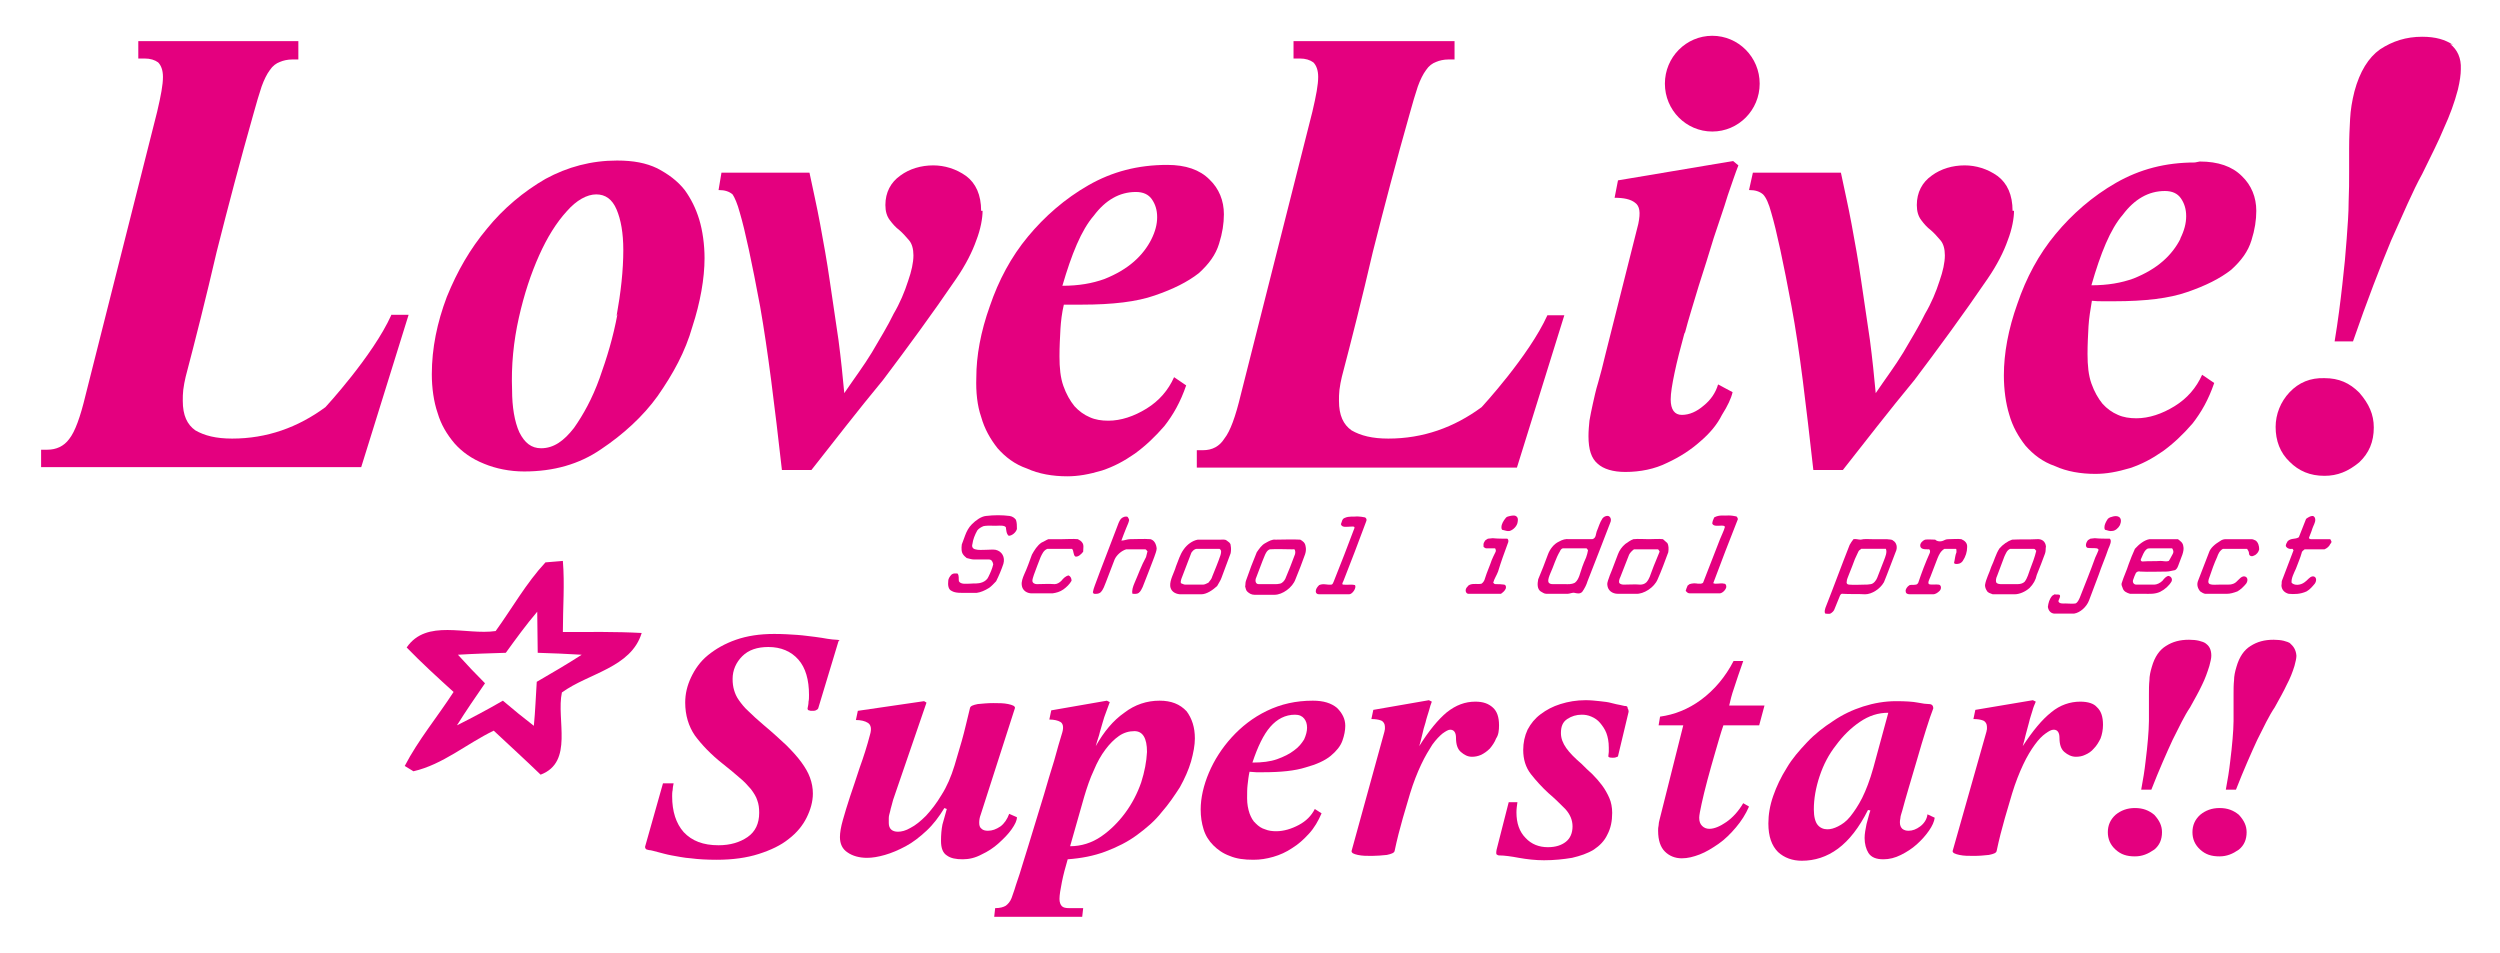 <?xml version="1.0" encoding="utf-8"?>
<!-- Generator: Adobe Illustrator 21.0.0, SVG Export Plug-In . SVG Version: 6.00 Build 0)  -->
<svg version="1.1" id="图层_1" xmlns="http://www.w3.org/2000/svg" xmlns:xlink="http://www.w3.org/1999/xlink" x="0px" y="0px"
	 viewBox="0 0 517 197" style="enable-background:new 0 0 517 197;" xml:space="preserve">
<style type="text/css">
	.st0{fill:#E4007F;}
</style>
<g>
	<path class="st0" d="M202.1,109.7c0.3-0.4,0.8-0.7,1.3-0.9c1.1-0.2,2.2,0,3.3-0.1c0.5,0,1,0,1.3,0.3c0.1,0.6,0.1,1.4,0.6,1.8
		c0.7,0,1.5-0.7,1.7-1.4c0-0.7,0-1.3-0.2-1.9c-0.3-0.4-0.7-0.7-1.3-0.8c-1.6-0.2-3.2-0.2-4.9,0c-1,0.1-2.1,0.9-2.9,1.7
		c-0.7,0.7-1.1,1.5-1.4,2.3c-0.2,0.6-0.5,1.3-0.7,1.9c-0.1,0.8-0.1,1.6,0.3,2.1c0.2,0.3,0.5,0.5,0.7,0.7c0.5,0.1,1,0.3,1.5,0.3
		c1,0,2.1,0,3.1,0c0.6,0,0.8,0.5,0.9,1c-0.2,0.9-0.6,1.8-1,2.6c-0.2,0.5-0.7,0.9-1.2,1.1c-1,0.4-1.8,0.2-2.6,0.3
		c-0.8,0-1.9,0.2-2.3-0.5c-0.1-0.5,0.1-1.2-0.3-1.6c-0.4,0-0.8-0.1-1.2,0.2c-0.4,0.4-0.7,0.9-0.7,1.3c-0.1,0.9,0,1.8,0.7,2.1
		c0.8,0.5,2.1,0.4,3.2,0.4c0.7,0,1.3,0,2,0c0.8-0.1,1.7-0.5,2.5-1c0.6-0.4,1-0.9,1.5-1.4c0.6-1.2,1.1-2.4,1.5-3.6
		c0.4-1.4-0.3-2.6-1.6-2.9c-0.6-0.1-1.3,0-2,0c-0.7,0-1.6,0.1-2.2-0.1c-0.5-0.1-0.8-0.5-0.6-1.1
		C201.2,111.6,201.6,110.6,202.1,109.7z"/>
	<path class="st0" d="M280.2,121L280.2,121c-0.7-0.2-1.6,0-2.4-0.1c-0.4,0-0.1-0.5,0-0.7c1.6-4.1,3.2-8.2,4.7-12.3
		c0.2-0.4,0.1-0.7-0.2-0.9c-0.5-0.1-1.1-0.2-1.6-0.2c-0.9,0.1-1.7-0.1-2.6,0.3c-0.6,0.2-0.6,0.9-0.8,1.3c0.2,0.8,1.3,0.5,2.1,0.5
		c0.3,0,0.8-0.1,0.7,0.3c-1.4,3.7-2.8,7.4-4.3,11.1c-0.1,0.2-0.2,0.6-0.5,0.6c-0.9,0.1-1.6-0.3-2.5,0.1c-0.4,0.4-0.7,0.8-0.7,1.3
		c0,0.4,0.3,0.6,0.7,0.6c2.1,0,4.1,0,6.2,0C279.7,122.9,280.6,121.5,280.2,121z"/>
	<path class="st0" d="M313.8,108.2c0.1-0.5,0.2-1-0.1-1.3c-0.3-0.4-0.9-0.3-1.4-0.2c-0.3,0.1-0.7,0.1-0.9,0.4
		c-0.5,0.6-0.9,1.3-0.9,1.9c0,0.2,0,0.6,0.3,0.6l0,0c0.5,0.1,0.9,0.3,1.4,0.2C312.9,109.6,313.6,108.9,313.8,108.2z"/>
	<path class="st0" d="M359.1,106.8c-0.5-0.1-1-0.2-1.6-0.2c-1,0.1-1.9-0.2-3,0.4c-0.2,0.4-0.4,0.9-0.4,1.3c0.3,0.6,1.2,0.4,1.9,0.4
		c0.3,0,0.7,0,0.7,0.3c-0.2,0.8-0.7,1.7-1,2.5c-1.2,3-2.3,6-3.5,9c-0.3,0.3-0.8,0.2-1.1,0.2c-0.5-0.1-1.1-0.1-1.7,0.1
		c-0.1,0.1-0.3,0.2-0.4,0.3c-0.2,0.4-0.3,0.8-0.4,1.1c0.2,0.2,0.4,0.5,0.8,0.5c2,0,4.1,0,6.1,0c0.6,0.1,1.4-0.7,1.5-1.3
		c0-0.4-0.1-0.7-0.5-0.7l0,0c-0.7-0.2-1.6,0.2-2.2-0.1c1.6-4.3,3.3-8.7,5-13C359.5,107.3,359.3,107,359.1,106.8z"/>
	<path class="st0" d="M438.4,108.6c0.3-0.7,0.3-1.4-0.2-1.7l0,0c-0.3-0.2-0.8-0.2-1.2-0.1c-0.4,0.1-0.8,0.2-1.1,0.5
		c-0.4,0.6-0.7,1.2-0.7,1.7c0,0.3,0,0.6,0.3,0.6c0.4,0.1,0.8,0.3,1.3,0.2C437.4,109.8,438.1,109.2,438.4,108.6z"/>
	<path class="st0" d="M234.6,120.6c-0.3,0.7-0.6,1.6-0.4,2.2c0.4,0,0.9,0.1,1.3-0.2c0.4-0.3,0.6-0.8,0.8-1.2c0.8-2,1.6-4.1,2.4-6.2
		c0.2-0.6,0.5-1.3,0.5-1.8c-0.1-0.9-0.5-1.7-1.3-1.9l0,0c-1.4-0.1-2.8,0-4.2,0c-0.6,0-1.2,0.3-1.8,0.3c0.3-0.9,0.7-1.8,1-2.6
		c0.2-0.5,0.5-1.1,0.6-1.6c0-0.3-0.2-0.5-0.3-0.7c-0.4-0.2-1,0-1.4,0.4c-0.4,0.5-0.6,1.2-0.8,1.7c-1.5,4-3.1,8-4.6,12.1
		c-0.2,0.5-0.3,0.9-0.4,1.4c0.1,0.1,0.1,0.2,0.2,0.3c0.4,0,0.9,0.1,1.4-0.3c0.6-0.6,0.8-1.4,1.1-2.1c0.6-1.6,1.2-3.1,1.8-4.7
		c0.4-0.9,1.4-1.8,2.4-2.1c1.3,0,2.6,0,3.9,0c0.3,0,0.3,0.3,0.5,0.4c-0.1,0.4-0.2,0.8-0.3,1.2C236,117,235.4,118.8,234.6,120.6z"/>
	<path class="st0" d="M320.1,114.7c-0.6,1.7-1.3,3.4-2,5.1c-0.2,1-0.2,2,0.5,2.5c0.4,0.2,0.7,0.5,1.2,0.5c1.4,0,2.9,0,4.4,0
		c0.4,0,1-0.3,1.4-0.2c0.5,0.1,1.1,0.3,1.6-0.2c0.5-0.7,0.9-1.5,1.1-2.2c1.6-4,3.1-8,4.7-12.1c0.2-0.4,0.2-0.9-0.1-1.2l0,0
		c-0.3-0.4-1.1-0.2-1.5,0.3c-0.6,0.9-0.8,1.8-1.2,2.7c-0.2,0.5-0.1,1.4-0.9,1.6c-1.6,0-3.2,0-4.8,0c-0.7-0.1-1.4,0.1-2.1,0.5
		C321.3,112.5,320.5,113.6,320.1,114.7z M323.2,113.4c1.6,0,3.2,0,4.9,0c0.1,0.1,0.2,0.2,0.3,0.4c-0.1,0.5-0.2,1-0.4,1.5l0,0
		c-0.6,1.3-1,2.5-1.4,3.8c-0.2,0.5-0.4,1-0.9,1.4c-0.8,0.4-1.4,0.3-2.1,0.3c-0.8,0-1.7,0-2.5,0c-0.4,0-0.8-0.1-0.9-0.5
		c-0.1-0.5,0.2-1.2,0.4-1.7c0.7-1.5,1.1-3.1,2-4.6C322.7,113.7,323,113.4,323.2,113.4z"/>
	<path class="st0" d="M481.9,111.5c-1.3,0-2.7,0-4,0c-0.2,0-0.4-0.1-0.4-0.3c0.2-0.6,0.5-1.2,0.7-1.9c0.2-0.6,0.6-1.2,0.6-1.8
		c0-0.4-0.2-0.8-0.6-0.8c-0.4,0-0.9,0.3-1.3,0.6c-0.5,1.3-1,2.5-1.5,3.8c-0.8,0.5-1.5,0.1-2.3,0.8c-0.2,0.3-0.4,0.7-0.4,1
		c0.2,0.5,0.8,0.7,1.4,0.6c0.1,0.1,0.1,0.2,0.2,0.3c-0.8,2.1-1.6,4.2-2.4,6.3c-0.1,0.3,0,0.6-0.1,0.9c0,1,0.7,1.6,1.5,1.8
		c1.1,0.1,2.4,0.1,3.7-0.5c0.7-0.4,1.2-1,1.7-1.6c0.5-0.7,0.3-1.6-0.5-1.5c-0.6,0.1-1,0.8-1.6,1.2c-0.9,0.7-2.2,0.7-2.7,0.1
		c-0.1-0.9,0.5-2,0.9-2.9c0.4-1.1,0.9-2.2,1.2-3.3c0-0.3,0.4-0.5,0.6-0.7c1.4,0,2.7,0,4.1,0c0.5-0.2,1-0.6,1.2-1.1
		C482.4,112,482,111.8,481.9,111.5L481.9,111.5z"/>
	<path class="st0" d="M215.2,115.2c0.3-0.6,0.6-1.4,1.4-1.7c1.7,0,3.4,0,5.1,0c0.4,0.4,0.2,1.3,0.7,1.6c0.6,0.1,1.2-0.5,1.6-1
		c0-0.7,0.2-1.4-0.2-1.9c-0.2-0.3-0.5-0.5-0.9-0.7c-1-0.1-2.1,0-3.2,0c-1,0-2,0-2.9,0c-0.5,0.2-0.9,0.5-1.4,0.7
		c-0.9,0.6-1.5,1.6-2,2.5c-0.5,1.4-1,2.8-1.6,4.1c-0.3,0.7-0.6,1.5-0.5,2.2c0.1,1.1,1.1,1.8,2.3,1.7c1.4,0,2.7,0,4.1,0
		c0.7-0.1,1.5-0.3,2.2-0.8c0.7-0.5,1.3-1.1,1.7-1.8c0-0.5-0.2-0.9-0.6-1.1l0,0c-0.6,0.1-1.1,0.6-1.5,1.1c-0.4,0.4-0.9,0.7-1.4,0.7
		c-1.2-0.1-2.5,0-3.7,0c-0.5,0-0.9-0.3-0.9-0.7c0-0.4,0.2-0.8,0.3-1.2C214.3,117.6,214.7,116.4,215.2,115.2z"/>
	<path class="st0" d="M253.7,111.8c-0.3-0.3-0.9-0.2-1.3-0.2c-1.6,0-3.1,0-4.7,0c-1.1,0.2-2.2,1-2.9,2c-0.8,1.1-1.1,2.3-1.6,3.5
		c-0.4,1.4-1.3,2.8-1.2,4.1c0.1,1,0.9,1.6,2,1.7c1.5,0,2.9,0,4.4,0c1.1,0,2.3-0.8,3.3-1.7c0.3-0.6,0.7-1.1,0.9-1.7
		c0.6-1.7,1.3-3.4,1.9-5.1l0,0c0.1-0.6,0.1-1.1,0-1.6C254.5,112.3,254.1,112.1,253.7,111.8z M252.4,114.8c-0.5,1.5-1.1,2.9-1.7,4.4
		c-0.1,0.5-0.5,0.9-0.8,1.3c-0.4,0.2-0.8,0.4-1.1,0.4c-1.2,0-2.5,0-3.7,0c-0.3,0-0.6-0.2-0.9-0.3c-0.1-0.4,0.1-0.9,0.3-1.4
		c0.6-1.6,1.2-3.1,1.8-4.7c0.1-0.4,0.7-1,1.2-1c1.6,0,3.2,0,4.7,0C252.7,113.8,252.5,114.4,252.4,114.8z"/>
	<path class="st0" d="M268.9,111.6c-1.7-0.1-3.4,0-5.1,0c-0.7-0.1-1.4,0.3-2.1,0.7c-0.8,0.4-1.3,1.2-1.8,1.9
		c-0.8,1.9-1.5,3.8-2.2,5.8c-0.2,0.5-0.1,0.8-0.2,1.3c0.1,0.4,0.2,0.8,0.4,1c0.4,0.4,0.9,0.7,1.5,0.7c1.4,0,2.8,0,4.2,0
		c1.6,0,3.7-1.5,4.3-3.2c0.7-1.7,1.4-3.5,2-5.2c0.2-0.6,0.2-1.2,0.1-1.6l0,0C269.9,112.2,269.4,111.9,268.9,111.6z M267.7,114.9
		c-0.6,1.6-1.2,3.2-1.9,4.8l0,0c-0.2,0.4-0.6,0.9-1.1,1c-0.4,0.1-0.7,0.1-1,0.1c-1.1,0-2.3,0-3.4,0c-0.7,0-0.8-0.8-0.5-1.4
		c0.6-1.5,1.1-3,1.7-4.4c0.2-0.5,0.5-1.2,1.1-1.4c1.5-0.1,3.1,0,4.6,0c0.2,0,0.6-0.1,0.6,0.2C267.9,114.1,267.9,114.5,267.7,114.9z"
		/>
	<path class="st0" d="M311.8,112.4c0.2-0.4,0.2-0.8-0.1-1c-1,0-2,0-3-0.1c-0.3,0-0.7,0.1-1,0.1c-0.3,0.2-0.6,0.3-0.7,0.6
		c-0.3,0.4-0.2,0.7-0.2,1.1c0.2,0.1,0.3,0.3,0.6,0.3c0.6,0,1.2,0,1.8,0c0.1,0.2,0.2,0.4,0.1,0.7c-0.3,0.6-0.6,1.2-0.8,1.7
		c-0.4,1.2-1,2.5-1.4,3.8c-0.1,0.4-0.3,0.8-0.7,1.1c-0.8,0.2-1.5-0.1-2.4,0.2c-0.2,0.1-0.4,0.2-0.5,0.4c-0.7,0.6-0.4,1.6,0.3,1.5
		c1.5,0,3,0,4.5,0c0.7,0,1.4,0,2.1,0c0.4-0.3,0.8-0.6,1-1.1c0.1-0.4,0-0.7-0.3-0.8l0,0c-0.6-0.1-1.2-0.1-1.8-0.1
		c-0.3,0-0.4-0.2-0.5-0.3c0.2-0.8,0.7-1.5,1-2.3C310.4,116.2,311.1,114.3,311.8,112.4z"/>
	<path class="st0" d="M345,114.2c0.1-0.7,0.1-1.4-0.2-1.9l0,0c-0.3-0.3-0.6-0.5-0.9-0.8c-0.9-0.1-1.9,0-2.9,0c-1.1,0-2.1-0.1-3.2,0
		c-0.6,0.2-1.1,0.6-1.7,1c-0.7,0.6-1.2,1.3-1.5,2.1c-0.6,1.5-1.1,3-1.7,4.4c-0.2,0.7-0.6,1.4-0.5,2c0.1,1.1,1,1.8,2.2,1.8
		c1.2,0,2.5,0,3.7,0c1.6,0.1,3.8-1.3,4.5-3C343.6,118,344.3,116.1,345,114.2z M341.6,118.1L341.6,118.1c-0.3,0.8-0.5,1.6-1.1,2.3
		c-0.4,0.4-0.9,0.5-1.3,0.5c-1.1-0.1-2.3,0-3.4,0c-0.4,0-0.7-0.1-0.9-0.3c-0.2-0.3,0-0.9,0.2-1.3c0.6-1.5,1.2-3.1,1.8-4.6
		c0.2-0.4,0.6-0.8,1-1.1c1.7,0,3.3,0,5,0c0.1,0.2,0.3,0.3,0.3,0.5C342.7,115.4,342.1,116.7,341.6,118.1z"/>
	<path class="st0" d="M391.5,111.8c-0.3-0.3-0.8-0.2-1.3-0.3c-1,0-2,0-3.1,0c-0.8,0-1.5-0.1-2.3,0.1c-0.5,0-1-0.2-1.5-0.1
		c-0.3,0.4-0.6,0.8-0.8,1.2c-1.7,4.3-3.3,8.7-5,13c-0.1,0.4-0.3,0.9,0,1.2c0.3,0,0.7,0.1,1,0c0.4-0.2,0.8-0.6,0.9-1
		c0.4-0.9,0.7-1.8,1.1-2.7c0.1-0.3,0.4-0.5,0.6-0.4c1.5,0.1,3.1,0,4.6,0.1c1.4,0,3.1-1.1,3.9-2.5c0.2-0.5,0.4-1,0.6-1.5
		c0.6-1.6,1.2-3.1,1.8-4.7l0,0C392.5,113.2,392.2,112.2,391.5,111.8z M389.6,115.9c-0.5,1.2-0.9,2.4-1.4,3.6
		c-0.2,0.5-0.7,1.2-1.3,1.3l0,0c-0.5,0.1-0.9,0.1-1.3,0.1c-1,0-2.1,0.1-3.2,0c-0.4,0-0.6-0.3-0.5-0.6c0-0.5,0.3-1,0.5-1.6
		c0.4-1,0.8-2,1.2-3.1c0.2-0.5,0.5-1,0.7-1.5c0.1-0.3,0.4-0.4,0.6-0.6c1.7,0,3.4,0,5.1,0C390.3,114.2,389.9,115.1,389.6,115.9z"/>
	<path class="st0" d="M404.6,114.2c-0.3,0.7-0.3,1.4-0.5,2.2c0.1,0.1,0.1,0.2,0.2,0.2c0.5,0.1,1.2,0,1.6-0.6
		c0.6-0.9,0.9-1.9,0.9-2.8c0.1-0.9-0.5-1.4-1.2-1.7l0,0c-0.8-0.1-1.7,0-2.5,0c-0.3,0-0.6,0-1,0.2c-0.7,0.4-1.5,0.3-1.9-0.1
		c-0.7,0-1.4-0.1-2.1,0c-0.5,0.2-1,0.7-1,1.2c0,0.8,0.9,0.8,1.6,0.8c0.4-0.1,0.5,0.3,0.4,0.7c-0.9,2-1.7,4.1-2.4,6.2
		c-0.1,0.2-0.3,0.4-0.5,0.4c-0.5,0.1-0.9,0-1.3,0.1c-0.5,0.3-0.9,0.9-0.8,1.3c0,0.5,0.5,0.6,0.9,0.6c1.6,0,3.2,0,4.8,0
		c0.4,0,0.9-0.3,1.3-0.7c0.5-0.5,0.3-1.3-0.2-1.3c-0.6-0.1-1.4,0.1-2-0.1c-0.3-0.3,0.1-1,0.3-1.5c0.5-1.3,1-2.6,1.5-3.9
		c0.3-0.7,0.6-1.4,1.4-1.9c0.8,0,1.6,0,2.4,0C404.6,113.5,404.6,113.9,404.6,114.2z"/>
	<path class="st0" d="M421.2,111.5c-1.7,0.1-3.3,0-5.1,0.1c-0.9,0.3-1.9,1-2.6,1.8c-0.8,1.2-1.1,2.6-1.7,3.8
		c-0.4,1.3-1.1,2.5-1.3,3.8c0,0.5,0.2,0.9,0.4,1.2c0.2,0.4,0.7,0.5,1.2,0.7c1.5,0,3,0,4.5,0c1,0,2.2-0.5,3.1-1.3
		c0.8-0.8,1.3-1.7,1.5-2.7c0.6-1.5,1.2-3,1.7-4.4c0.2-0.5,0.1-1,0.2-1.5l0,0C423,112,422.3,111.4,421.2,111.5z M419.8,117.8
		c-0.3,0.8-0.5,1.7-1.1,2.5l0,0c-0.4,0.4-1,0.5-1.5,0.5c-1,0-2.1,0-3.2,0c-0.4,0-1,0-1.2-0.4c-0.1-0.4,0-0.9,0.2-1.3
		c0.5-1.3,1-2.7,1.5-4c0.3-0.6,0.5-1.3,1.2-1.6c1.6,0,3.2,0,4.9,0c0.3,0,0.3,0.3,0.5,0.4C420.8,115.2,420.3,116.5,419.8,117.8z"/>
	<path class="st0" d="M425.9,123c-0.3-0.1-0.7,0-1-0.1c-0.2,0.1-0.3,0.2-0.5,0.3c-0.6,0.7-0.8,1.5-0.9,2.3c0.1,0.7,0.5,1.3,1.3,1.4
		c1.4,0,2.7,0,4.1,0c1.3-0.2,2.6-1.4,3.1-2.7c0.7-1.8,1.3-3.5,2-5.3c0.6-1.8,1.4-3.6,2-5.4l0,0c0.3-0.7,0.8-1.7,0.3-2.1
		c-1,0-2.1,0-3.1-0.1c-0.3,0-0.6,0.1-0.9,0.1c-0.2,0.1-0.3,0.2-0.5,0.3c-0.5,0.6-0.6,1.4-0.1,1.6c0.6,0.1,1.3,0,1.9,0.1
		c0.2,0,0.3,0.2,0.4,0.3c-0.2,0.5-0.4,1-0.7,1.6c-1,2.8-2.1,5.5-3.2,8.3c-0.2,0.4-0.4,1-0.9,1.2c-0.7,0.1-1.3,0-2,0
		c-0.5,0-1.3,0.1-1.5-0.4C425.6,124.1,426.3,123.3,425.9,123z"/>
	<path class="st0" d="M441.7,118.5c0.2-0.3,0.6-0.4,0.9-0.3c1.8,0.1,3.6,0,5.4,0c0.6,0,1.2-0.2,1.8-0.3c0.5-0.3,0.6-0.8,0.8-1.3
		c0.4-1.2,1.2-2.6,0.9-3.7l0,0c-0.1-0.7-0.6-1-1.1-1.4c-1.9,0-3.9,0-5.9,0c-1.1,0.2-2.2,1.1-3,2c-0.5,1.1-0.9,2.1-1.3,3.2
		c-0.4,1.3-1,2.5-1.4,3.8c-0.2,0.5,0.1,0.8,0.2,1.2c0.2,0.6,0.8,0.9,1.5,1.1c1,0,2,0,3,0c1,0,2.1,0.1,3.2-0.4c1-0.5,1.9-1.3,2.4-2.2
		c0.2-0.6-0.2-1-0.6-1.1c-0.5,0-1,0.6-1.3,1c-0.5,0.5-1.2,0.8-1.7,0.8c-1.2,0-2.5,0-3.7,0c-0.5,0-0.8-0.4-0.7-0.9
		C441.3,119.4,441.5,118.9,441.7,118.5z M442.8,115.5c0.3-0.6,0.5-1.4,1.1-1.9c0.2-0.2,0.5-0.2,0.7-0.2c1.5,0,3.1,0,4.6,0
		c0.2,0.3,0.4,0.7,0.1,1.2l0,0c-0.3,0.5-0.5,1-0.8,1.4c-0.6,0.2-1.1,0-1.7,0c-1.2,0.1-2.3,0-3.5,0.1
		C443,116.2,442.5,116,442.8,115.5z"/>
	<path class="st0" d="M458.5,115.2c0.2-0.6,0.5-1.3,1.2-1.7l0,0c1.7,0,3.4,0,5,0c0.2,0.3,0.4,0.6,0.4,1c0,0.4,0.5,0.7,1,0.4
		c0.6-0.2,1-0.8,1.1-1.3c0-0.7-0.2-1.4-0.7-1.8c-0.3-0.1-0.5-0.3-0.9-0.3c-1.8,0-3.5,0-5.3,0c-0.4,0-0.8,0.1-1.2,0.4
		c-1,0.6-2,1.4-2.3,2.4c-0.7,1.9-1.5,3.8-2.2,5.7c-0.4,0.9-0.1,1.7,0.4,2.3c0.3,0.2,0.6,0.4,1,0.5c1.5,0,3,0,4.5,0
		c0.7,0,1.4-0.2,2.2-0.5c0.7-0.4,1.3-1,1.8-1.6c0.5-0.7,0.3-1.6-0.6-1.5c-0.8,0.2-1.2,1.2-2,1.5c-0.5,0.2-0.9,0.2-1.3,0.2
		c-0.6,0-1.2,0-1.7,0c-0.6,0-1.4,0.1-1.9-0.1c-0.5-0.2-0.3-0.9-0.1-1.4C457.4,117.9,457.9,116.5,458.5,115.2z"/>
	<path class="st0" d="M94,91.7c1.6,1.8,3.6,3.2,6.1,4.2c2.4,1,5.3,1.6,8.3,1.6c6.1,0,11.4-1.5,15.9-4.6c4.5-3,8.7-6.8,11.7-11
		c3.2-4.6,5.7-9.1,7.2-14.4c1.6-4.9,2.5-9.9,2.5-14.1c0-2.8-0.4-5.7-1.1-8c-0.7-2.3-1.7-4.3-3-6.1c-1.5-1.9-3.4-3.3-5.7-4.5
		c-2.3-1.1-4.9-1.6-8.3-1.6c-5.3,0-10.2,1.3-14.8,3.8c-4.5,2.6-8.7,6.1-12.1,10.3c-3.5,4.2-6.1,8.7-8.3,14.1c-2,5.3-3.1,10.6-3.1,16
		c0,2.8,0.4,5.7,1.2,8C91.2,87.8,92.4,89.8,94,91.7z M107.3,65.7c1.1-4.9,2.5-9.1,4.2-12.9c1.7-3.8,3.6-6.8,5.7-9.1
		c2-2.3,4.2-3.5,6.1-3.5c1.9,0,3.3,1,4.2,3.1c0.9,2.1,1.4,4.9,1.4,8.4c0,4.2-0.5,8.7-1.4,13.7l0.2-0.5c-0.9,4.9-2.2,9.1-3.7,13.3
		s-3.4,7.6-5.3,10.3c-2.1,2.7-4.2,4.2-6.8,4.2c-2,0-3.4-1.1-4.5-3.3c-1-2.2-1.5-5.3-1.5-8.7C105.7,75.6,106.2,70.6,107.3,65.7z"/>
	<path class="st0" d="M141.2,38.9c0.1,0.1,0.2,0.3,0.3,0.4c0,0,0,0,0,0L141.2,38.9z"/>
	<path class="st0" d="M80.9,65.2c-3.8,8.4-13.6,19-13.6,19v0c-5.7,4.2-12.1,6.5-19.3,6.5c-3.3,0-5.7-0.6-7.6-1.7
		c-1.7-1.2-2.6-3.1-2.6-6.1c0-0.7,0-1.5,0.1-2.3c0.1-0.9,0.3-1.8,0.5-2.7c2-7.6,4.2-16.3,6.4-25.8c2.4-9.5,4.9-19,7.6-28.5
		c0.6-2.2,1.2-4.2,1.7-5.7c0.5-1.4,1.1-2.6,1.7-3.4c0.6-0.9,1.3-1.4,2.1-1.7c0.7-0.3,1.6-0.5,2.5-0.5h1.3V8.5H28.6v3.6h1.3
		c1.2,0,2.1,0.3,2.8,0.8c0.6,0.6,1,1.6,1,3c0,1.6-0.4,3.8-1.2,7.2L17.7,81.7c-1.1,4.6-2.2,7.6-3.4,9.1c-1.1,1.5-2.7,2.2-4.5,2.2H8.5
		v3.6h66.2l9.8-31.5H80.9z"/>
	<path class="st0" d="M153,44c1.1,3.7,2.5,10.3,4.2,19.4c1.6,9.1,3,20.5,4.5,33.8h6.1c4.5-5.7,9.5-12.2,14.8-18.6
		c4.9-6.5,10.2-13.7,15.1-20.9c2-2.9,3.4-5.7,4.2-8c0.9-2.3,1.3-4.6,1.3-6.1l-0.3,0c0-3.3-1.1-5.7-3.1-7.2c-2.1-1.5-4.5-2.2-6.8-2.2
		c-2.5,0-4.9,0.7-6.8,2.1c-2,1.4-3.1,3.5-3.1,6.1c0,1.3,0.3,2.3,0.9,3.1c0.6,0.8,1.2,1.5,2,2.1c0.7,0.6,1.4,1.4,2,2.1
		s0.9,1.8,0.9,3.1c0,1.5-0.4,3.3-1.1,5.3c-0.7,2.2-1.7,4.6-3,6.8c-1.2,2.5-2.7,4.9-4.5,8c-1.7,2.8-3.6,5.3-5.7,8.4
		c-0.3-3.3-0.7-7.2-1.2-11c-0.6-4.2-1.2-8-1.8-12.2c-0.6-4.2-1.3-8-2-11.8c-0.7-3.8-1.5-7.2-2.2-10.6h-18.2l-0.6,3.6
		c1.3,0,2.2,0.3,2.9,0.9C151.9,40.8,152.5,42.1,153,44z"/>
	<path class="st0" d="M202.9,86.2c0.7,2.5,1.9,4.6,3.4,6.5c1.6,1.8,3.5,3.3,6.1,4.2c2.4,1.1,5.3,1.6,8.3,1.6c2.3,0,4.5-0.4,7.2-1.2
		c2.4-0.8,4.5-1.9,6.8-3.5c2.2-1.6,4.2-3.5,6.1-5.7c1.8-2.3,3.3-4.9,4.5-8.4l-2.5-1.7c-1.2,2.7-3.1,4.9-5.7,6.5
		c-2.6,1.6-5.3,2.5-7.9,2.5c-1.4,0-2.7-0.2-3.8-0.7c-1.2-0.5-2.3-1.3-3.2-2.3c-0.9-1.1-1.7-2.5-2.3-4.2c-0.6-1.7-0.8-3.7-0.8-6.1
		c0-2,0.1-3.8,0.2-5.7c0.1-1.6,0.3-3.3,0.7-5c0.5,0,0.9,0,1.4,0h2.3c6.4,0,11.4-0.6,15.1-1.9c3.8-1.3,6.8-2.8,9.1-4.6
		c2.1-1.9,3.5-3.8,4.2-6.1c0.7-2.2,1-4.2,1-6.1c0-2.8-1-5.3-3-7.2c-2-2-4.9-3-8.7-3c-6.1,0-11.4,1.4-16.3,4.2
		c-4.9,2.8-9.1,6.5-12.5,10.6c-3.5,4.2-6.1,9.1-7.9,14.4c-1.9,5.3-2.8,10.3-2.8,14.8C201.8,81.1,202.1,83.9,202.9,86.2z M226.2,44.6
		L226.2,44.6c2.4-3.2,5.3-4.9,8.7-4.9c1.5,0,2.6,0.5,3.3,1.5c0.7,1,1.1,2.2,1.1,3.7c0,1.5-0.4,3-1.2,4.6c-0.8,1.6-2,3.2-3.6,4.6
		c-1.6,1.4-3.6,2.6-6.1,3.6c-2.5,0.9-5.3,1.4-8.7,1.4C221.6,52.6,223.6,47.6,226.2,44.6z"/>
	<path class="st0" d="M480.7,78.2L480.7,78.2c-2.9-0.1-5.3,0.9-7.2,2.9c-1.9,2-2.9,4.6-2.9,7.2c0,2.8,0.9,5.3,2.9,7.2
		c1.9,1.9,4.2,2.9,7.2,2.9c2.7,0,4.9-0.9,7.2-2.8c2-1.9,3-4.2,3-7.2c0-2.7-1-4.9-3-7.2C485.9,79.2,483.7,78.2,480.7,78.2z"/>
	<path class="st0" d="M506.7,9.1l0.6,0.2c-1.6-1.1-3.6-1.7-6.4-1.7c-3.3,0-6.1,0.9-8.7,2.6c-2.4,1.7-4.2,4.6-5.3,8.7
		c-0.5,2-0.8,3.8-0.9,5.7c-0.1,1.9-0.2,3.8-0.2,6.1v4.9c0,1.9,0,3.8-0.1,6.1c0,2.3-0.2,4.9-0.4,7.6c-0.2,2.9-0.5,6.1-0.9,9.5
		c-0.4,3.6-0.9,7.6-1.6,11.8h3.8c2.9-8.4,5.7-15.6,7.9-20.9c2.4-5.3,4.5-10.3,6.4-13.7c1.8-3.7,3.4-6.8,4.5-9.5
		c1.2-2.6,2.2-5.3,2.9-8c0.4-1.7,0.6-3.1,0.6-4.2C509,12,508.2,10.3,506.7,9.1z"/>
	<path class="st0" d="M248.8,93.1h-1.3v3.6h66.2l9.8-31.5H320c-3.8,8.4-13.6,19-13.6,19l0,0c-5.7,4.2-12.1,6.5-19.3,6.5
		c-3.3,0-5.7-0.6-7.6-1.7c-1.7-1.2-2.6-3.1-2.6-6.1c0-0.7,0-1.5,0.1-2.3c0.1-0.9,0.3-1.8,0.5-2.7c2-7.6,4.2-16.3,6.4-25.8
		c2.4-9.5,4.9-19,7.6-28.5c0.6-2.2,1.2-4.2,1.7-5.7c0.5-1.4,1.1-2.6,1.7-3.4c0.6-0.9,1.3-1.4,2.1-1.7c0.7-0.3,1.6-0.5,2.5-0.5h1.3
		V8.5h-33.3v3.6h1.3c1.2,0,2.1,0.3,2.8,0.8c0.6,0.6,1,1.6,1,3c0,1.6-0.4,3.8-1.2,7.2l-14.8,58.5c-1.1,4.6-2.2,7.6-3.4,9.1
		C252.2,92.3,250.7,93.1,248.8,93.1z"/>
	<path class="st0" d="M330.4,95.9c1.2,1.1,3.2,1.7,5.7,1.7c3.1,0,6.1-0.6,8.7-1.9c2.6-1.2,4.9-2.7,6.8-4.4c2-1.7,3.5-3.5,4.5-5.5
		c1.2-1.9,1.9-3.4,2.2-4.7l-3-1.6c-0.5,1.7-1.5,3.2-3,4.4c-1.4,1.2-2.9,1.9-4.5,1.9c-1.5,0-2.3-1.1-2.3-3.2c0-1.3,0.3-3.1,0.8-5.5
		c0.5-2.4,1.2-5.1,2.1-8.4l0,0.3c0.8-3.1,1.8-6.2,2.9-9.9c1.1-3.4,2.1-6.6,3.1-9.9c1-3.1,2-5.8,2.9-8.8c0.9-2.6,1.6-4.7,2.2-6.2
		l-1.1-0.9l-23.8,4l-0.7,3.6c1.9,0,3.3,0.3,4.2,1c1,0.7,1.2,2,0.7,4.4l-6.8,27c-0.5,2.2-1,4-1.5,5.8c-0.5,1.6-0.8,3.1-1.1,4.4
		c-0.3,1.3-0.5,2.4-0.7,3.5c-0.1,1-0.2,2.1-0.2,3.2C328.5,93,329.1,94.8,330.4,95.9z"/>
	<ellipse class="st0" cx="354.1" cy="17.3" rx="9.8" ry="9.9"/>
	<path class="st0" d="M361.7,39.3c1.3,0,2.2,0.3,2.9,0.9c0.6,0.6,1.2,1.9,1.7,3.8c1.1,3.7,2.5,10.3,4.2,19.4
		c1.7,9.1,3,20.5,4.5,33.8h6.1c4.5-5.7,9.5-12.2,14.8-18.6c4.9-6.5,10.2-13.7,15.1-20.9c2-2.9,3.4-5.7,4.2-8
		c0.9-2.3,1.3-4.6,1.3-6.1l-0.3,0c0-3.3-1.1-5.7-3.1-7.2c-2.1-1.5-4.5-2.2-6.8-2.2c-2.5,0-4.9,0.7-6.8,2.1c-2,1.4-3.1,3.5-3.1,6.1
		c0,1.3,0.3,2.3,0.9,3.1c0.6,0.8,1.2,1.5,2,2.1c0.7,0.6,1.4,1.4,2,2.1s0.9,1.8,0.9,3.1c0,1.5-0.4,3.3-1.1,5.3
		c-0.7,2.2-1.7,4.6-3,6.8c-1.2,2.5-2.7,4.9-4.5,8c-1.7,2.8-3.6,5.3-5.7,8.4c-0.3-3.3-0.7-7.2-1.2-11c-0.6-4.2-1.2-8-1.8-12.2
		c-0.6-4.2-1.3-8-2-11.8c-0.7-3.8-1.5-7.2-2.2-10.6h-18.2L361.7,39.3z"/>
	<path class="st0" d="M415.5,85.7c0.7,2.5,1.9,4.6,3.4,6.5c1.6,1.8,3.5,3.3,6.1,4.2c2.4,1.1,5.3,1.6,8.3,1.6c2.3,0,4.5-0.4,7.2-1.2
		c2.4-0.8,4.5-1.9,6.8-3.5c2.2-1.6,4.2-3.5,6.1-5.7c1.8-2.3,3.3-4.9,4.5-8.4l-2.5-1.7c-1.2,2.7-3.1,4.9-5.7,6.5
		c-2.6,1.6-5.3,2.5-7.9,2.5c-1.4,0-2.7-0.2-3.8-0.7c-1.2-0.5-2.3-1.3-3.2-2.3c-0.9-1.1-1.7-2.5-2.3-4.2c-0.6-1.7-0.8-3.7-0.8-6.1
		c0-2,0.1-3.8,0.2-5.7c0.1-1.7,0.4-3.5,0.7-5.3c0.8,0.1,1.6,0.1,2.3,0.1h2.3c6.4,0,11.4-0.6,15.1-1.9c3.8-1.3,6.8-2.8,9.1-4.6
		c2.1-1.9,3.5-3.8,4.2-6.1c0.7-2.2,1-4.2,1-6.1c0-2.8-1-5.3-3-7.2c-2-2-4.9-3-8.7-3l-1,0.2c-6.1,0-11.4,1.4-16.3,4.2
		c-4.9,2.8-9.1,6.5-12.5,10.6c-3.5,4.2-6.1,9.1-7.9,14.4c-1.9,5.3-2.8,10.3-2.8,14.8C414.4,80.6,414.8,83.4,415.5,85.7z M439,44.4
		c2.4-3.2,5.3-4.9,8.7-4.9c1.5,0,2.6,0.5,3.3,1.5c0.7,1,1.1,2.2,1.1,3.7c0,1.5-0.4,3-1.2,4.6l0,0.1c-0.8,1.6-2,3.2-3.6,4.6
		c-1.6,1.4-3.6,2.6-6.1,3.6c-2.5,0.9-5.3,1.4-8.7,1.4C434.4,52.4,436.4,47.4,439,44.4z"/>
	<path class="st0" d="M116.4,116c-0.9,0.1-2.7,0.2-3.6,0.3c-4,4.3-6.9,9.5-10.3,14.2c-6.1,0.9-14.3-2.6-18.4,3.4
		c3.1,3.2,6.4,6.2,9.7,9.2c-3.3,5.1-7.3,9.9-10.1,15.3l1.8,1.1c6.1-1.4,11-5.7,16.6-8.4c3.2,3,6.5,6,9.7,9.1
		c6.9-2.6,3.2-11.4,4.4-17c5.5-4,14.3-5.1,16.5-12.3c-5.4-0.3-10.9-0.2-16.3-0.2C116.4,125.6,116.8,120.8,116.4,116z M120.3,135.4
		c-3.1,2-6.2,3.8-9.3,5.6c-0.2,3-0.3,6.1-0.6,9.1c-2.2-1.7-4.3-3.4-6.4-5.2c-3.1,1.8-6.3,3.5-9.5,5.1c1.8-2.9,3.8-5.8,5.8-8.7
		c-1.9-1.9-3.8-3.9-5.6-5.9c3.3-0.2,6.6-0.3,9.9-0.4c2.1-2.9,4.2-5.8,6.5-8.5c0,2.8,0.1,5.7,0.1,8.5
		C114.2,135.1,117.2,135.2,120.3,135.4z"/>
	<path class="st0" d="M173,132.3c-0.5,0-1.2-0.1-1.9-0.2c-0.7-0.1-1.6-0.3-2.6-0.4c-1-0.1-2.2-0.3-3.6-0.4c-1.4-0.1-3-0.2-4.8-0.2
		c-3,0-5.6,0.4-7.9,1.2c-2.3,0.8-4.2,1.9-5.8,3.2c-1.6,1.3-2.7,2.9-3.5,4.6c-0.8,1.7-1.2,3.4-1.2,5.2c0,2.6,0.7,4.9,2,6.8
		c1.4,1.9,3.3,3.9,5.7,5.8c1.4,1.1,2.6,2.1,3.5,2.9c1,0.8,1.7,1.6,2.4,2.4c0.6,0.8,1.1,1.6,1.3,2.3c0.3,0.8,0.4,1.6,0.4,2.6
		c0,2.2-0.8,3.9-2.4,5c-1.6,1.1-3.6,1.7-6,1.7c-3.2,0-5.5-0.9-7.2-2.7c-1.6-1.8-2.4-4.3-2.4-7.4c0-0.4,0-0.9,0.1-1.3
		c0-0.4,0.1-0.9,0.2-1.4h-2.2l-3.7,13.1c0,0.3,0.1,0.4,0.2,0.5c0.1,0.1,0.3,0.1,0.6,0.2c0.4,0,1,0.2,1.8,0.4
		c0.8,0.2,1.8,0.5,2.9,0.7c1.2,0.2,2.5,0.5,4,0.6c1.5,0.2,3.3,0.3,5.3,0.3c3.3,0,6.2-0.4,8.7-1.2c2.5-0.8,4.6-1.8,6.2-3.1
		c1.7-1.3,2.9-2.8,3.7-4.4c0.8-1.6,1.3-3.3,1.3-5c0-1.1-0.2-2.2-0.6-3.3c-0.4-1.1-1-2.1-1.8-3.2c-0.8-1.1-1.9-2.3-3.1-3.5
		c-1.3-1.2-2.8-2.6-4.6-4.1c-1.3-1.1-2.4-2.1-3.2-2.9c-0.9-0.8-1.5-1.6-2-2.3c-0.5-0.7-0.8-1.4-1-2.1c-0.2-0.7-0.3-1.4-0.3-2.3
		c0-1.8,0.7-3.4,2-4.7c1.3-1.3,3.1-1.9,5.4-1.9c2.6,0,4.7,0.9,6.2,2.6c1.5,1.7,2.2,4.2,2.2,7.3c0,0.5,0,1-0.1,1.4
		c0,0.5-0.1,0.9-0.2,1.4c0,0.2,0.1,0.4,0.3,0.4c0.2,0.1,0.4,0.1,0.6,0.1c0.3,0,0.6,0,0.8-0.1c0.2-0.1,0.4-0.2,0.5-0.4l4.2-13.9
		C173.8,132.5,173.5,132.3,173,132.3z"/>
	<path class="st0" d="M209.2,171.5c0.7-1,1.1-1.8,1.1-2.5l-1.6-0.7c-0.4,1.1-1,2-1.8,2.6c-0.9,0.6-1.7,0.9-2.6,0.9
		c-0.5,0-1-0.1-1.3-0.4c-0.4-0.3-0.5-0.7-0.5-1.3c0-0.5,0.1-1.1,0.3-1.6l7.1-22.1c0-0.4-0.5-0.6-1.4-0.8c-0.9-0.2-2-0.2-3.1-0.2
		c-1.1,0-2.2,0.1-3.2,0.2c-1,0.2-1.5,0.4-1.6,0.8c-0.6,2.4-1.1,4.7-1.7,6.8c-0.6,2.1-1.1,3.8-1.5,5.1c-0.7,2.3-1.6,4.4-2.7,6.1
		c-1,1.7-2.1,3.1-3.2,4.3c-1.1,1.1-2.2,2-3.2,2.5c-1,0.6-1.9,0.8-2.6,0.8c-1.2,0-1.9-0.6-1.9-1.8c0-0.3,0-0.6,0-1
		c0-0.4,0.1-0.8,0.3-1.5c0.1-0.6,0.4-1.4,0.6-2.3c0.3-0.9,0.7-2.1,1.2-3.5l5.7-16.6l-0.5-0.3l-13.7,2l-0.4,1.9c1,0,1.9,0.2,2.5,0.6
		c0.6,0.4,0.8,1.2,0.4,2.5c-0.6,2.3-1.3,4.5-2.1,6.7c-0.7,2.2-1.4,4.2-2,6c-0.6,1.8-1.1,3.5-1.5,4.9c-0.4,1.4-0.6,2.6-0.6,3.5
		c0,1.4,0.5,2.5,1.6,3.2c1,0.7,2.4,1.1,4,1.1c1.1,0,2.3-0.2,3.7-0.6c1.4-0.4,2.8-1,4.3-1.8c1.5-0.8,2.9-1.9,4.3-3.2
		c1.4-1.3,2.6-2.9,3.7-4.7l0.5,0.2c-0.3,1.1-0.6,2.2-0.9,3.2c-0.2,1-0.3,2.1-0.3,3.4c0,1.5,0.4,2.5,1.2,3c0.8,0.6,1.9,0.8,3.3,0.8
		c1.3,0,2.6-0.3,3.9-1c1.3-0.6,2.5-1.4,3.5-2.3C207.6,173.4,208.5,172.5,209.2,171.5z"/>
	<path class="st0" d="M239.8,144.9c-2.6,0-5.1,0.8-7.3,2.5c-2.3,1.6-4.2,3.9-5.9,6.9c0.2-0.7,0.4-1.4,0.7-2.3
		c0.2-0.9,0.5-1.7,0.7-2.5c0.2-0.8,0.5-1.6,0.8-2.4c0.3-0.8,0.5-1.4,0.7-1.9l-0.6-0.3l-11.5,2l-0.4,1.9c1,0,1.8,0.2,2.3,0.5
		c0.5,0.3,0.7,1,0.4,2.1c-0.5,1.7-1.1,3.6-1.7,5.9c-0.7,2.2-1.4,4.6-2.1,7c-0.7,2.4-1.5,4.8-2.2,7.2c-0.7,2.4-1.4,4.5-2,6.5
		c-0.6,2-1.1,3.6-1.6,5c-0.4,1.4-0.8,2.3-0.9,2.7c-0.3,0.8-0.8,1.3-1.2,1.6c-0.5,0.3-1.2,0.5-2.2,0.5l-0.2,1.8h18.2l0.2-1.8h-2.9
		c-0.7,0-1.2-0.1-1.5-0.4c-0.3-0.3-0.5-0.8-0.5-1.5c0-0.8,0.2-2,0.5-3.5c0.3-1.5,0.7-3,1.2-4.7c2.8-0.2,5.4-0.7,7.8-1.6
		c2.4-0.9,4.6-2,6.5-3.4c1.9-1.4,3.7-2.9,5.1-4.7c1.5-1.7,2.7-3.5,3.8-5.2c1-1.8,1.8-3.6,2.3-5.3c0.5-1.8,0.8-3.4,0.8-4.8
		c0-2.3-0.6-4.1-1.7-5.6C244,145.6,242.2,144.9,239.8,144.9z M236,161.8c-0.8,2.3-1.9,4.4-3.3,6.3c-1.4,1.9-3.1,3.6-5,4.9
		c-1.9,1.3-4.1,2-6.4,2l2.9-10.2c0.6-2,1.2-3.8,2-5.5c0.7-1.7,1.5-3.1,2.4-4.3c0.9-1.2,1.8-2.1,2.8-2.8c1-0.7,2.1-1,3.2-1
		c1.7,0,2.6,1.4,2.6,4.3C237.1,157.5,236.7,159.6,236,161.8z"/>
	<path class="st0" d="M271.5,144.9c-3.5,0-6.6,0.7-9.5,2.1c-2.9,1.4-5.3,3.3-7.3,5.5c-2,2.2-3.6,4.7-4.7,7.3
		c-1.1,2.6-1.7,5.2-1.7,7.6c0,1.5,0.2,2.8,0.6,4.1c0.4,1.3,1.1,2.4,2,3.3c0.9,0.9,2,1.7,3.4,2.2c1.4,0.6,3,0.8,4.9,0.8
		c1.4,0,2.7-0.2,4.1-0.6c1.4-0.4,2.7-1,3.9-1.8c1.3-0.8,2.4-1.8,3.5-3c1.1-1.2,1.9-2.6,2.6-4.2l-1.4-0.9c-0.7,1.4-1.8,2.5-3.3,3.3
		c-1.5,0.8-3.1,1.3-4.7,1.3c-0.8,0-1.6-0.1-2.3-0.4c-0.7-0.2-1.3-0.6-1.9-1.2c-0.6-0.5-1-1.3-1.3-2.1c-0.3-0.9-0.5-1.9-0.5-3.1
		c0-1,0-2,0.1-2.8c0.1-0.9,0.2-1.8,0.4-2.7c0.5,0,0.9,0.1,1.4,0.1c0.5,0,0.9,0,1.4,0c3.7,0,6.6-0.3,8.8-1c2.2-0.6,4-1.4,5.2-2.4
		c1.2-1,2-2,2.4-3.1c0.4-1.1,0.6-2.2,0.6-3.1c0-1.4-0.6-2.6-1.7-3.7C275.3,145.4,273.7,144.9,271.5,144.9z M269.7,152.9
		c-0.5,0.8-1.1,1.6-2.1,2.3c-0.9,0.7-2.1,1.3-3.5,1.8c-1.4,0.5-3.1,0.7-5.1,0.7c1.1-3.3,2.3-5.8,3.7-7.4c1.4-1.6,3.1-2.5,5.1-2.5
		c0.9,0,1.5,0.3,1.9,0.8c0.4,0.5,0.6,1.1,0.6,1.9C270.3,151.2,270.1,152,269.7,152.9z"/>
	<path class="st0" d="M310,150c0-1.7-0.4-2.9-1.3-3.7s-2-1.2-3.6-1.2c-2.1,0-4,0.7-5.9,2.2c-1.8,1.5-3.7,3.8-5.7,7
		c0.2-0.7,0.4-1.4,0.6-2.3c0.2-0.9,0.4-1.7,0.7-2.6c0.2-0.9,0.5-1.7,0.7-2.4c0.2-0.8,0.4-1.4,0.6-1.9l-0.6-0.3l-11.5,2l-0.4,1.9
		c0.8,0,1.5,0.1,2,0.3c0.5,0.2,0.8,0.7,0.8,1.3c0,0.2,0,0.3,0,0.5c0,0.1-0.1,0.3-0.1,0.5l-6.8,24.7c0,0.4,0.4,0.6,1.3,0.8
		c0.9,0.2,1.9,0.2,2.9,0.2s2.1-0.1,3.1-0.2c0.9-0.2,1.5-0.4,1.6-0.8c0.5-2.4,1.1-4.7,1.7-6.8c0.6-2.1,1.1-3.8,1.5-5.1
		c0.7-2.3,1.5-4.3,2.3-6c0.8-1.7,1.6-3,2.3-4.1c0.8-1.1,1.5-1.8,2.1-2.3c0.7-0.5,1.2-0.8,1.6-0.8c0.8,0,1.2,0.6,1.2,1.7
		c0,1.3,0.3,2.3,1,2.9c0.7,0.6,1.4,1,2.3,1c0.6,0,1.2-0.1,1.9-0.4c0.6-0.3,1.2-0.7,1.8-1.3c0.5-0.6,1-1.3,1.3-2.1
		C309.9,152,310,151,310,150z"/>
	<path class="st0" d="M336,146c-0.1,0-0.4-0.1-0.9-0.2c-0.5-0.1-1.1-0.2-1.8-0.4c-0.7-0.2-1.5-0.3-2.5-0.4c-0.9-0.1-1.9-0.2-2.9-0.2
		c-1.9,0-3.6,0.3-5.2,0.8c-1.6,0.5-2.9,1.2-4.1,2.1c-1.2,0.9-2,1.9-2.7,3.2c-0.6,1.3-0.9,2.7-0.9,4.2c0,1.9,0.5,3.6,1.6,5
		c1.1,1.4,2.3,2.7,3.6,3.9c1.3,1.1,2.4,2.2,3.5,3.3c1,1.1,1.5,2.3,1.5,3.6c0,1.4-0.5,2.5-1.4,3.2c-0.9,0.7-2.1,1.1-3.7,1.1
		c-1.8,0-3.4-0.6-4.6-1.9c-1.3-1.3-1.9-3.1-1.9-5.3c0-0.7,0.1-1.4,0.2-2.1H312l-2.5,9.8c-0.1,0.5-0.1,0.9,0,1
		c0.2,0.1,0.3,0.2,0.5,0.2c1.1,0,2.5,0.2,4.1,0.5c1.7,0.3,3.4,0.5,5.2,0.5c2.1,0,4-0.2,5.8-0.5c1.7-0.4,3.2-0.9,4.5-1.7
		c1.2-0.8,2.2-1.8,2.8-3.1c0.7-1.3,1-2.8,1-4.5c0-1.1-0.2-2.2-0.6-3.1c-0.4-0.9-0.9-1.8-1.5-2.6c-0.6-0.8-1.3-1.6-2-2.3
		c-0.8-0.7-1.5-1.4-2.2-2.1c-1.4-1.2-2.5-2.3-3.2-3.3c-0.7-1-1.1-2-1.1-3.1c0-1.4,0.4-2.3,1.3-2.9c0.9-0.6,1.9-0.9,3-0.9
		c0.7,0,1.3,0.1,2,0.4c0.7,0.3,1.3,0.7,1.8,1.3c0.5,0.6,1,1.3,1.3,2.1c0.3,0.8,0.5,1.8,0.5,3c0,0.3,0,0.6,0,0.9
		c0,0.3-0.1,0.6-0.1,0.9c0,0.2,0.3,0.3,0.9,0.3c0.2,0,0.5,0,0.7-0.1c0.2-0.1,0.4-0.1,0.4-0.2l2.2-9.2c0-0.3-0.1-0.6-0.2-0.7
		C336.6,146,336.3,146,336,146z"/>
	<path class="st0" d="M358.6,142.3c0.5-1.5,1.1-3.4,1.9-5.6h-2c-1.7,3.3-4,6-6.7,8c-2.7,2-5.6,3.1-8.5,3.5L343,150h5.1l-4.9,19.5
		c-0.1,0.4-0.2,0.8-0.2,1.2c-0.1,0.4-0.1,0.7-0.1,1.1c0,2,0.5,3.4,1.4,4.3c0.9,0.9,2.1,1.4,3.5,1.4c1.2,0,2.4-0.3,3.7-0.8
		c1.3-0.5,2.6-1.3,3.9-2.2c1.3-0.9,2.5-2.1,3.6-3.4c1.1-1.3,2-2.7,2.7-4.3l-1.2-0.7c-1,1.7-2.2,3-3.5,3.9c-1.3,0.9-2.5,1.4-3.5,1.4
		c-0.6,0-1.1-0.2-1.5-0.6c-0.4-0.4-0.6-0.9-0.6-1.7c0-0.5,0.2-1.5,0.5-2.9c0.3-1.4,0.7-3,1.2-4.9c0.5-1.8,1-3.7,1.6-5.7
		c0.6-2,1.1-3.9,1.7-5.6h7.4l1.1-4.1h-7.3C357.8,145,358.1,143.7,358.6,142.3z"/>
	<path class="st0" d="M397.1,170.9c-0.8,0.6-1.6,0.9-2.4,0.9c-0.5,0-0.9-0.1-1.3-0.4c-0.3-0.3-0.5-0.7-0.5-1.3c0-0.2,0-0.5,0.1-0.9
		c0-0.4,0.2-0.9,0.4-1.6c0.3-1.1,0.7-2.6,1.3-4.6c0.6-2,1.2-4,1.8-6.1c0.6-2.1,1.2-4.1,1.8-6c0.6-1.9,1.1-3.4,1.5-4.4
		c0-0.6-0.3-0.9-0.9-0.9c-0.5,0-1.3-0.1-2.3-0.3c-1-0.2-2.5-0.3-4.5-0.3c-2.3,0-4.6,0.4-6.8,1.1c-2.2,0.7-4.3,1.7-6.2,3
		c-2,1.3-3.8,2.7-5.4,4.4c-1.6,1.7-3.1,3.4-4.2,5.3c-1.2,1.9-2.1,3.8-2.8,5.8c-0.7,2-1,3.9-1,5.7c0,2.7,0.7,4.6,2,5.9
		c1.3,1.2,3,1.8,4.9,1.8c2.7,0,5.2-0.8,7.5-2.5c2.3-1.7,4.4-4.4,6.2-8l0.5,0.1c-0.3,0.8-0.5,1.8-0.8,2.8c-0.2,1-0.4,2-0.4,2.9
		c0,1.2,0.3,2.3,0.8,3.1c0.6,0.9,1.6,1.3,3.1,1.3c1.2,0,2.4-0.3,3.6-0.9c1.2-0.6,2.3-1.3,3.3-2.2c1-0.9,1.8-1.8,2.5-2.8
		c0.7-1,1.1-1.9,1.2-2.7l-1.5-0.7C398.5,169.4,397.9,170.3,397.1,170.9z M387.4,158.8c-0.7,2.5-1.5,4.6-2.3,6.2
		c-0.8,1.6-1.7,2.9-2.5,3.9c-0.8,1-1.7,1.6-2.5,2c-0.8,0.4-1.5,0.6-2.2,0.6c-0.8,0-1.5-0.3-2-0.9c-0.5-0.6-0.8-1.7-0.8-3.2
		c0-2.2,0.4-4.5,1.2-6.9s1.9-4.5,3.4-6.4c1.4-1.9,3-3.5,4.9-4.8c1.9-1.3,3.8-1.9,5.9-1.9L387.4,158.8z"/>
	<path class="st0" d="M430.2,145.1c-2.1,0-4.2,0.7-6,2.2c-1.9,1.5-3.8,3.8-5.9,7c0.2-0.7,0.4-1.4,0.6-2.3c0.2-0.9,0.5-1.7,0.7-2.6
		c0.2-0.9,0.5-1.7,0.7-2.4c0.2-0.8,0.5-1.4,0.7-1.9l-0.6-0.3l-11.9,2l-0.4,1.9c0.8,0,1.5,0.1,2,0.3c0.5,0.2,0.8,0.7,0.8,1.3
		c0,0.2,0,0.3,0,0.5c0,0.1-0.1,0.3-0.1,0.5l-7,24.7c0,0.4,0.5,0.6,1.4,0.8c0.9,0.2,1.9,0.2,3,0.2s2.2-0.1,3.1-0.2
		c1-0.2,1.5-0.4,1.6-0.8c0.5-2.4,1.1-4.7,1.7-6.8c0.6-2.1,1.1-3.8,1.5-5.1c0.7-2.3,1.5-4.3,2.3-6c0.8-1.7,1.6-3,2.4-4.1
		c0.8-1.1,1.5-1.8,2.2-2.3c0.7-0.5,1.2-0.8,1.7-0.8c0.8,0,1.2,0.6,1.2,1.7c0,1.3,0.3,2.3,1,2.9c0.7,0.6,1.5,1,2.4,1
		c0.6,0,1.3-0.1,1.9-0.4c0.7-0.3,1.3-0.7,1.8-1.3c0.6-0.6,1-1.3,1.4-2.1c0.3-0.8,0.5-1.8,0.5-2.8c0-1.7-0.4-2.9-1.3-3.7
		C433,145.5,431.8,145.1,430.2,145.1z"/>
	<path class="st0" d="M441.5,167.1L441.5,167.1c-1.6,0-2.9,0.5-4,1.4c-1.1,1-1.6,2.2-1.6,3.6c0,1.4,0.5,2.6,1.6,3.6
		c1.1,1,2.3,1.4,4,1.4c1.5,0,2.7-0.5,4-1.4c1.1-0.9,1.6-2.1,1.6-3.6c0-1.3-0.5-2.4-1.6-3.6C444.4,167.6,443.2,167.1,441.5,167.1z"/>
	<path class="st0" d="M456.9,137.7c0.2-0.8,0.4-1.5,0.4-2.1c0-1.2-0.4-2.1-1.3-2.6l0.3,0.1c-0.9-0.5-2-0.8-3.6-0.8
		c-1.9,0-3.4,0.4-4.8,1.3c-1.3,0.8-2.3,2.2-2.9,4.3c-0.3,1-0.5,1.9-0.5,2.8c-0.1,0.9-0.1,1.9-0.1,3v2.4c0,0.9,0,1.9,0,3
		c0,1.1-0.1,2.4-0.2,3.7c-0.1,1.4-0.3,3-0.5,4.7c-0.2,1.8-0.5,3.7-0.9,5.8h2.1c1.6-4.1,3.2-7.7,4.4-10.3c1.3-2.6,2.5-5.1,3.6-6.7
		c1-1.8,1.9-3.4,2.5-4.7C456,140.4,456.5,139,456.9,137.7z"/>
	<path class="st0" d="M459,167.1L459,167.1c-1.6,0-2.9,0.5-4,1.4c-1.1,1-1.6,2.2-1.6,3.6c0,1.4,0.5,2.6,1.6,3.6c1.1,1,2.3,1.4,4,1.4
		c1.5,0,2.7-0.5,4-1.4c1.1-0.9,1.6-2.1,1.6-3.6c0-1.3-0.5-2.4-1.6-3.6C461.9,167.6,460.7,167.1,459,167.1z"/>
	<path class="st0" d="M473.5,133l0.3,0.1c-0.9-0.5-2-0.8-3.6-0.8c-1.9,0-3.4,0.4-4.8,1.3c-1.3,0.8-2.3,2.2-2.9,4.3
		c-0.3,1-0.5,1.9-0.5,2.8c-0.1,0.9-0.1,1.9-0.1,3v2.4c0,0.9,0,1.9,0,3c0,1.1-0.1,2.4-0.2,3.7c-0.1,1.4-0.3,3-0.5,4.7
		c-0.2,1.8-0.5,3.7-0.9,5.8h2.1c1.6-4.1,3.2-7.7,4.4-10.3c1.3-2.6,2.5-5.1,3.6-6.7c1-1.8,1.9-3.4,2.5-4.7c0.7-1.3,1.2-2.6,1.6-3.9
		c0.2-0.8,0.4-1.5,0.4-2.1C474.8,134.4,474.3,133.6,473.5,133z"/>
</g>
</svg>
